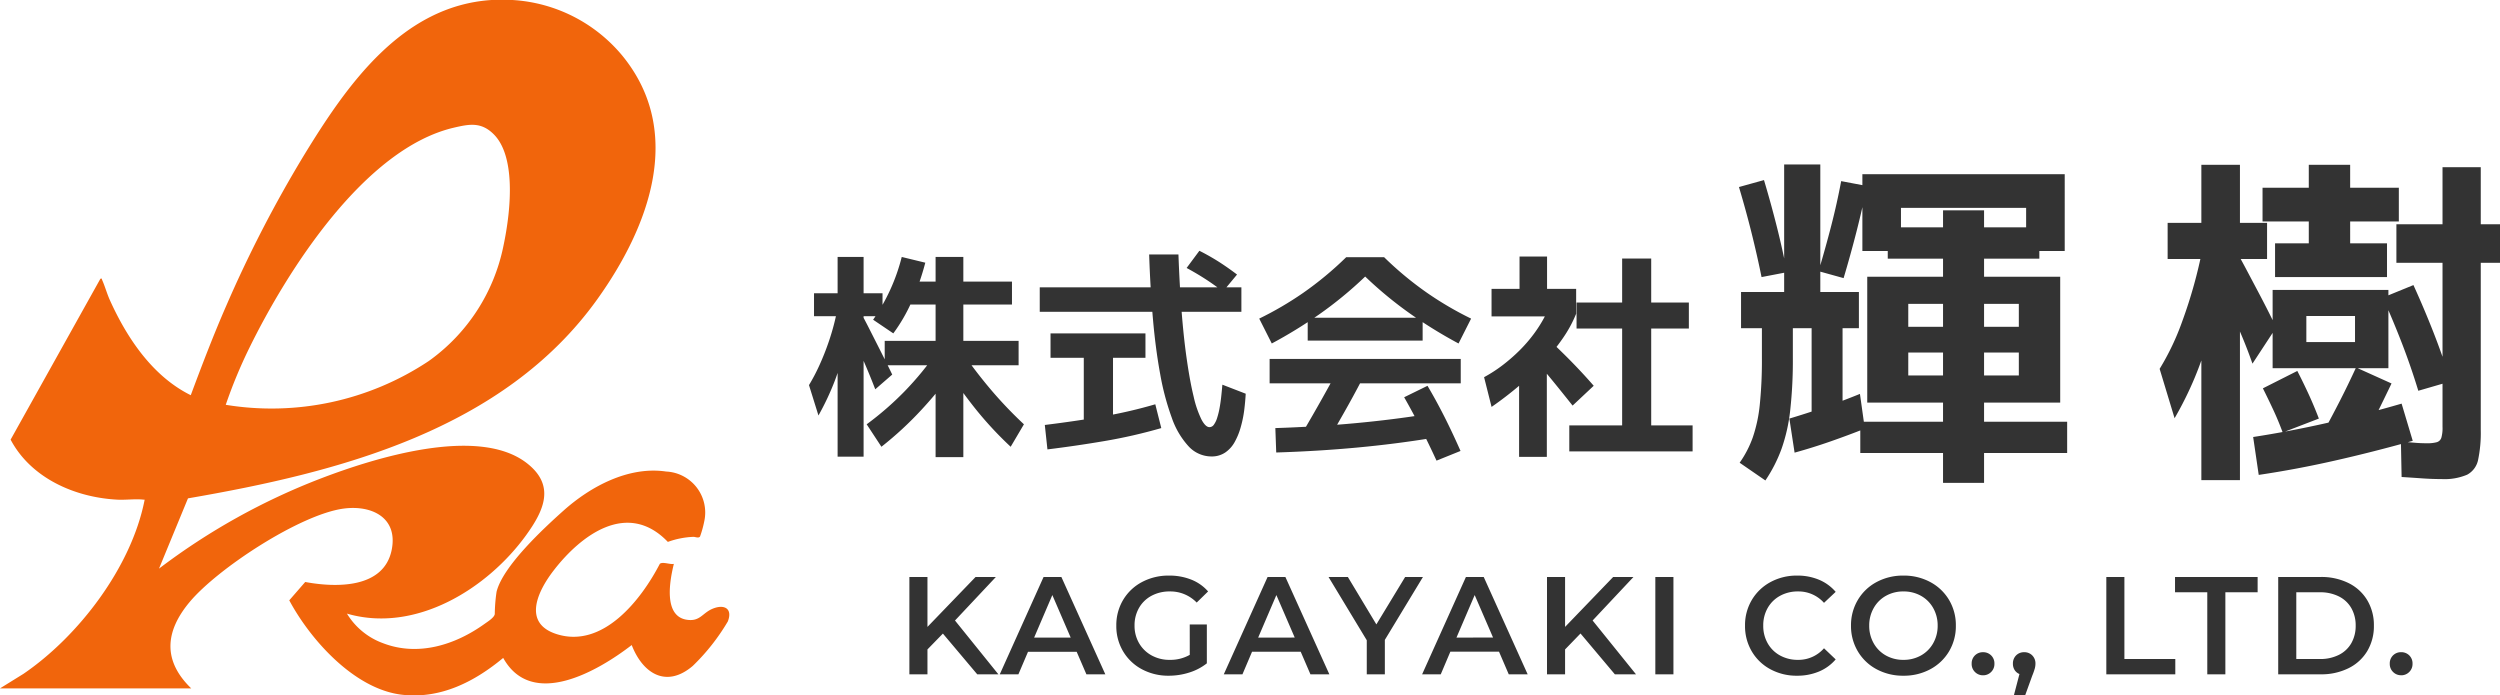 <svg xmlns="http://www.w3.org/2000/svg" width="215.724" height="60" viewBox="0 0 215.724 60">
  <g id="グループ_34790" data-name="グループ 34790" transform="translate(17847.807 22450)">
    <path id="パス_47038" data-name="パス 47038" d="M44.22,0a13.336,13.336,0,0,1,9.493,4.819c5.409,6.635,2.238,14.834-2.159,20.985-8.081,11.3-22.31,14.956-35.334,17.2l-2.5,6.063a56.636,56.636,0,0,1,14.052-7.814c4.516-1.722,13.486-4.549,17.684-1.292,2.48,1.924,1.49,4.07-.035,6.188-3.356,4.662-9.573,8.519-15.483,6.8a6.074,6.074,0,0,0,3.1,2.547c3.037,1.174,6.241.156,8.773-1.66.262-.188.843-.545.883-.85a14.062,14.062,0,0,1,.155-1.924c.55-2.213,4.063-5.473,5.8-7.021,2.327-2.072,5.6-3.83,8.83-3.352A3.54,3.54,0,0,1,60.767,45a8.915,8.915,0,0,1-.363,1.3c-.139.166-.406.02-.567.025a7.219,7.219,0,0,0-2.208.436c-3.462-3.612-7.481-.623-9.872,2.487-1.336,1.738-2.712,4.519.277,5.47,4,1.271,7.3-2.972,8.9-6.062.238-.213.9.078,1.213,0-.348,1.407-.93,4.5,1.106,4.82,1.156.183,1.343-.58,2.244-.951,1-.412,1.74-.017,1.307,1.1a18.15,18.15,0,0,1-3.025,3.836c-2.288,1.951-4.318.655-5.269-1.8-2.884,2.228-8.608,5.571-11.09,1.11-2.471,2.055-5.408,3.559-8.724,3.178-4.09-.47-7.894-4.71-9.736-8.147l1.377-1.583c2.647.494,6.8.585,7.465-2.789.546-2.778-1.743-3.871-4.166-3.542-3.738.507-10.861,5.165-13.279,8.068C14.249,54.48,14.022,57,16.5,59.4H0l2.032-1.26c4.771-3.26,9.283-9.19,10.433-14.935.026-.13.012-.081-.092-.092-.708-.078-1.56.043-2.291,0-3.635-.2-7.407-1.857-9.166-5.177L8.665,24.05c.176-.029.107.015.144.1.244.542.419,1.186.674,1.752,1.473,3.266,3.684,6.573,6.978,8.2.968-2.6,1.959-5.195,3.071-7.739A107.872,107.872,0,0,1,26.24,13.382C29.913,7.374,34.664.5,42.418,0ZM19.476,34.93a24.481,24.481,0,0,0,17.488-3.755l.217-.155a16.108,16.108,0,0,0,6.237-9.688c.764-3.56,1.023-7.935-.827-9.758-1.067-1.052-2.065-.875-3.4-.564C31.456,12.8,24.779,23.364,21.5,30.054a41.89,41.89,0,0,0-2.02,4.876" transform="translate(-17847.807 -22450)" fill="#f1650c"/>
    <g id="グループ_34788" data-name="グループ 34788" transform="translate(0 -16.361)">
      <path id="パス_47042" data-name="パス 47042" d="M7.74-12.03H4.62V-24.45H7.74Zm3.33-1.41v3.12H.9v-3.12ZM3,2.82.78,1.29A9.044,9.044,0,0,0,1.92-.915a12.661,12.661,0,0,0,.6-2.835A37.57,37.57,0,0,0,2.7-7.74v-3.45H5.37v3.45a38.82,38.82,0,0,1-.225,4.485A14.9,14.9,0,0,1,4.395.09,12.563,12.563,0,0,1,3,2.82ZM9.66-2.37H6.99v-8.91H9.66Zm1.5-2.28.42,3q-1.44.57-2.955,1.1T5.52.42L5.07-2.52q1.5-.45,2.985-.96T11.16-4.65Zm-6.3-10.5-2.19.42q-.39-1.92-.87-3.84T.72-22.5l2.16-.6q.6,2.01,1.1,3.99T4.86-15.15Zm4.89.51-2.16-.6q.6-2.01,1.095-3.93t.855-3.84l2.22.42q-.39,1.95-.9,3.945T9.75-14.64Zm19.08-2.34H25.5V-20.7H14.7v3.72H11.37v-6.63H28.83ZM11.79-3.9V-14.76H28.44V-3.9ZM11.19.45v-2.7H29.04V.45Zm4.14-6.69h9.54V-8.22H15.33Zm0-4.2h9.54v-1.98H15.33Zm3,13.47V-20.49h3.54V3.03ZM13.56-16.32v-2.7H26.64v2.7ZM61.35,2.7q-.81,0-1.665-.06T57.9,2.52L57.84-.51q.69.03,1.185.075T60.09-.39a3.059,3.059,0,0,0,.84-.09.587.587,0,0,0,.4-.39,3.029,3.029,0,0,0,.1-.93V-24.21h3.3V-1.53a11.347,11.347,0,0,1-.225,2.55,1.874,1.874,0,0,1-.945,1.3A5.013,5.013,0,0,1,61.35,2.7ZM37.71-16.29v-3.12h8.58v3.12ZM40.62,2.79V-24.42h3.33V2.79ZM38.31-2.55,37.02-6.81a21.9,21.9,0,0,0,1.965-4.14,41.069,41.069,0,0,0,1.725-6.18l1.95.39q-.3,2.01-.63,3.81t-.81,3.51a29.916,29.916,0,0,1-1.185,3.4A30.146,30.146,0,0,1,38.31-2.55Zm6.72-4.71a40.846,40.846,0,0,0-1.56-3.84q-.93-2.01-1.95-4.23l1.8-2.19q.54.93,1.1,1.98l1.095,2.07q.54,1.02.945,1.83t.615,1.26Zm8.43-9.09H49.89v-8.07h3.57Zm4.2-6.09v2.91H45.9v-2.91Zm-1.02,4.8v2.91H46.98v-2.91ZM48.39-6.87V-9.12h5.49v-2.25h-4.2v4.5H46.77v-6.75h9.99v6.75Zm2.37,4.35-3.12,1.2q-.39-1.05-.825-1.98T45.93-5.13l2.97-1.5q.51.99.975,2T50.76-2.52ZM54.18.09,51.21-1.47q.69-1.26,1.38-2.61t1.38-2.85l3.06,1.38q-.72,1.5-1.425,2.925T54.18.09Zm3.72-3.9L58.86-.6q-3.42.96-6.735,1.71T45.57,2.34L45.09-.93q3.12-.48,6.315-1.2T57.9-3.81Zm8.49-15.48v3.33H57.45v-3.33ZM62.13-5.73l-2.79.81q-.63-2.07-1.4-4.065T56.28-12.96l2.64-1.08q.93,2.04,1.74,4.11T62.13-5.73Z" transform="translate(-17698.473 -22395)" fill="#333"/>
      <path id="パス_47041" data-name="パス 47041" d="M6.517.912,5.244-1.026a26.489,26.489,0,0,0,3.24-2.812,26.335,26.335,0,0,0,2.879-3.515l1.729,1.2A35.836,35.836,0,0,1,10-2.309,29.717,29.717,0,0,1,6.517.912Zm-5.434-2.7L.266-4.408a16.464,16.464,0,0,0,.855-1.615A22.043,22.043,0,0,0,2-8.237a20.267,20.267,0,0,0,.712-2.707l1.235.152Q3.705-9.12,3.363-7.648a22.441,22.441,0,0,1-.883,2.9A22.84,22.84,0,0,1,1.083-1.786ZM2.736,1.767V-15.466H4.978V1.767ZM5.985-4.047Q5.4-5.567,4.731-7.059T3.382-10.032l1.311-.7q.342.608.722,1.358l.76,1.5q.38.751.713,1.416t.561,1.14ZM.7-10.355v-1.976H6.612v1.976ZM17.67.912a30.857,30.857,0,0,1-3.05-3.287A43.965,43.965,0,0,1,11.8-6.346l1.653-.95a41.055,41.055,0,0,0,2.66,3.458,35.9,35.9,0,0,0,2.7,2.812Zm-6.479.893V-15.466h2.394V1.805ZM6.8-6.118V-8.227H18.354v2.109Zm.741-2.755L5.8-10.051a16.446,16.446,0,0,0,2.47-5.415l2.033.494A21.975,21.975,0,0,1,9.12-11.59,14.422,14.422,0,0,1,7.543-8.873Zm1.083-2.489v-1.976h9.158v1.976ZM35,1.748A2.686,2.686,0,0,1,33.022.874,7.016,7.016,0,0,1,31.569-1.6a22.261,22.261,0,0,1-1-3.771q-.4-2.175-.627-4.788t-.323-5.52h2.527q.1,2.736.285,5.054t.456,4.142q.266,1.824.579,3.1a8.859,8.859,0,0,0,.665,1.938q.351.665.694.665A.464.464,0,0,0,35.2-.988a1.962,1.962,0,0,0,.285-.589,6.6,6.6,0,0,0,.209-.845q.086-.466.143-.988t.1-1.035l2.014.779q-.038.7-.133,1.454A9.845,9.845,0,0,1,37.515-.76,5.763,5.763,0,0,1,36.993.513a2.624,2.624,0,0,1-.817.9A2.06,2.06,0,0,1,35,1.748Zm.988-14.231q-.76-.589-1.51-1.074t-1.625-.96L33.953-16a19.5,19.5,0,0,1,1.767,1.007q.76.494,1.482,1.045ZM20.178-10.735v-2.109h17.4v2.109Zm.931,3.971V-8.873H29.3v2.109ZM26.5-.893H23.978V-7.7H26.5Zm3.648-1.862L30.666-.7A44.363,44.363,0,0,1,25.773.418q-2.46.418-4.931.722L20.615-.969q2.774-.342,5.092-.751A40.74,40.74,0,0,0,30.153-2.755ZM40.2-8l-1.083-2.147A28.932,28.932,0,0,0,42.9-12.36a29.1,29.1,0,0,0,3.724-3.087h3.268a29.1,29.1,0,0,0,3.724,3.087A28.931,28.931,0,0,0,57.4-10.146L56.316-8a40.431,40.431,0,0,1-4.056-2.489,33.77,33.77,0,0,1-4-3.287,33.77,33.77,0,0,1-4,3.287A40.431,40.431,0,0,1,40.2-8Zm3.1-.247v-1.976h9.918v1.976ZM40.014-4.56V-6.669H56.506V-4.56ZM44.859.722,42.94-.456q.817-1.387,1.6-2.784t1.539-2.8L47.994-4.9q-.741,1.425-1.539,2.831T44.859.722Zm8.873-2.641L54.055.152q-3.116.513-6.479.827t-6.992.427L40.508-.7q3.553-.114,6.849-.418T53.732-1.919Zm2.755,3.192-2.071.836Q53.751.665,53.057-.7t-1.434-2.66l2.014-.988q.722,1.216,1.425,2.6T56.487,1.273Zm5.092-13V-15.5h2.375v3.781Zm-2.413,9.2L58.52-5.092a12.5,12.5,0,0,0,1.6-1.036A14.966,14.966,0,0,0,61.55-7.372a12.434,12.434,0,0,0,1.235-1.416,11.521,11.521,0,0,0,.979-1.549h-4.6v-2.375h7.3v2.147a10.888,10.888,0,0,1-1.14,2.1,18.92,18.92,0,0,1-1.681,2.1,23.556,23.556,0,0,1-2.1,2.014Q60.4-3.382,59.166-2.527Zm2.375,4.313V-6.859h2.394V1.786Zm4.617-4.427q-.589-.741-1.187-1.482t-1.2-1.463q-.6-.722-1.168-1.387l1.558-1.311q.608.57,1.254,1.206t1.292,1.321q.646.684,1.273,1.406ZM76.19-11.533v2.242H66.5v-2.242ZM72.941.038H70.433V-15.333h2.508Zm3.572-.969V1.311H65.873V-.931Z" transform="translate(-17778.266 -22396)" fill="#333"/>
    </g>
    <path id="パス_50613" data-name="パス 50613" d="M-61.638-3.516-62.97-2.148V0h-1.56V-8.4h1.56v4.308L-58.818-8.4h1.752l-3.528,3.756L-56.85,0h-1.824Zm11.544,1.572h-4.2L-55.122,0H-56.73l3.78-8.4h1.536L-47.622,0h-1.632Zm-.516-1.224L-52.194-6.84l-1.572,3.672ZM-40.338-4.3h1.476V-.948a4.693,4.693,0,0,1-1.512.792A5.8,5.8,0,0,1-42.15.12a4.79,4.79,0,0,1-2.316-.558,4.146,4.146,0,0,1-1.62-1.542,4.244,4.244,0,0,1-.588-2.22,4.244,4.244,0,0,1,.588-2.22A4.135,4.135,0,0,1-44.46-7.962a4.85,4.85,0,0,1,2.334-.558,5.1,5.1,0,0,1,1.92.348,3.768,3.768,0,0,1,1.452,1.02l-.984.96a3.156,3.156,0,0,0-2.316-.96,3.273,3.273,0,0,0-1.578.372,2.712,2.712,0,0,0-1.08,1.044A3,3,0,0,0-45.1-4.2a2.957,2.957,0,0,0,.39,1.512,2.8,2.8,0,0,0,1.08,1.056,3.165,3.165,0,0,0,1.566.384,3.379,3.379,0,0,0,1.728-.432Zm9.576,2.352h-4.2L-35.79,0H-37.4l3.78-8.4h1.536L-28.29,0h-1.632Zm-.516-1.224L-32.862-6.84l-1.572,3.672Zm7.776.2V0h-1.56V-2.94l-3.3-5.46h1.668l2.46,4.092L-21.75-8.4h1.536Zm9.852,1.02h-4.2L-18.678,0h-1.608l3.78-8.4h1.536L-11.178,0H-12.81Zm-.516-1.224L-15.75-6.84l-1.572,3.672Zm7.548-.348L-7.95-2.148V0H-9.51V-8.4h1.56v4.308L-3.8-8.4h1.752L-5.574-4.644-1.83,0H-3.654ZM-.162-8.4H1.4V0H-.162ZM12.066.12a4.731,4.731,0,0,1-2.3-.558A4.113,4.113,0,0,1,8.16-1.98,4.278,4.278,0,0,1,7.578-4.2a4.244,4.244,0,0,1,.588-2.22A4.157,4.157,0,0,1,9.78-7.962a4.731,4.731,0,0,1,2.3-.558,4.793,4.793,0,0,1,1.884.36A3.843,3.843,0,0,1,15.4-7.116l-1.008.948a2.94,2.94,0,0,0-2.244-.984,3.146,3.146,0,0,0-1.548.378,2.723,2.723,0,0,0-1.068,1.05A3.017,3.017,0,0,0,9.15-4.2a3.017,3.017,0,0,0,.384,1.524A2.723,2.723,0,0,0,10.6-1.626a3.146,3.146,0,0,0,1.548.378,2.924,2.924,0,0,0,2.244-1l1.008.96A3.832,3.832,0,0,1,13.956-.24,4.837,4.837,0,0,1,12.066.12Zm9.18,0A4.79,4.79,0,0,1,18.93-.438a4.132,4.132,0,0,1-1.62-1.548A4.253,4.253,0,0,1,16.722-4.2a4.253,4.253,0,0,1,.588-2.214,4.132,4.132,0,0,1,1.62-1.548,4.79,4.79,0,0,1,2.316-.558,4.79,4.79,0,0,1,2.316.558,4.146,4.146,0,0,1,1.62,1.542A4.244,4.244,0,0,1,25.77-4.2a4.244,4.244,0,0,1-.588,2.22,4.146,4.146,0,0,1-1.62,1.542A4.79,4.79,0,0,1,21.246.12Zm0-1.368a3.03,3.03,0,0,0,1.512-.378,2.734,2.734,0,0,0,1.056-1.056A3.026,3.026,0,0,0,24.2-4.2a3.026,3.026,0,0,0-.384-1.518,2.734,2.734,0,0,0-1.056-1.056,3.03,3.03,0,0,0-1.512-.378,3.03,3.03,0,0,0-1.512.378,2.734,2.734,0,0,0-1.056,1.056A3.026,3.026,0,0,0,18.294-4.2a3.026,3.026,0,0,0,.384,1.518,2.734,2.734,0,0,0,1.056,1.056A3.03,3.03,0,0,0,21.246-1.248ZM28.122.084a.958.958,0,0,1-.7-.282.957.957,0,0,1-.288-.714.963.963,0,0,1,.282-.72.964.964,0,0,1,.7-.276.964.964,0,0,1,.7.276.963.963,0,0,1,.282.72.957.957,0,0,1-.288.714A.958.958,0,0,1,28.122.084Zm3.54-1.992a.944.944,0,0,1,.7.276.974.974,0,0,1,.276.72,1.614,1.614,0,0,1-.054.4,5.734,5.734,0,0,1-.222.63l-.612,1.692h-.972l.48-1.836a.871.871,0,0,1-.414-.342.99.99,0,0,1-.15-.546.974.974,0,0,1,.276-.72A.944.944,0,0,1,31.662-1.908ZM38.754-8.4h1.56v7.08h4.392V0H38.754Zm8.712,1.32H44.682V-8.4H51.81v1.32H49.026V0h-1.56Zm6.12-1.32h3.672a5.269,5.269,0,0,1,2.388.522A3.863,3.863,0,0,1,61.266-6.4a4.176,4.176,0,0,1,.576,2.2A4.176,4.176,0,0,1,61.266-2a3.863,3.863,0,0,1-1.62,1.476A5.269,5.269,0,0,1,57.258,0H53.586Zm3.6,7.08a3.565,3.565,0,0,0,1.626-.354,2.533,2.533,0,0,0,1.08-1.008A2.979,2.979,0,0,0,60.27-4.2a2.979,2.979,0,0,0-.378-1.518,2.533,2.533,0,0,0-1.08-1.008,3.565,3.565,0,0,0-1.626-.354h-2.04v5.76Zm7.008,1.4A.958.958,0,0,1,63.5-.2a.957.957,0,0,1-.288-.714.963.963,0,0,1,.282-.72.964.964,0,0,1,.7-.276.964.964,0,0,1,.7.276.963.963,0,0,1,.282.72A.957.957,0,0,1,64.89-.2.959.959,0,0,1,64.194.084Z" transform="translate(-17704.807 -22391.813)" fill="#333"/>
  </g>
</svg>

